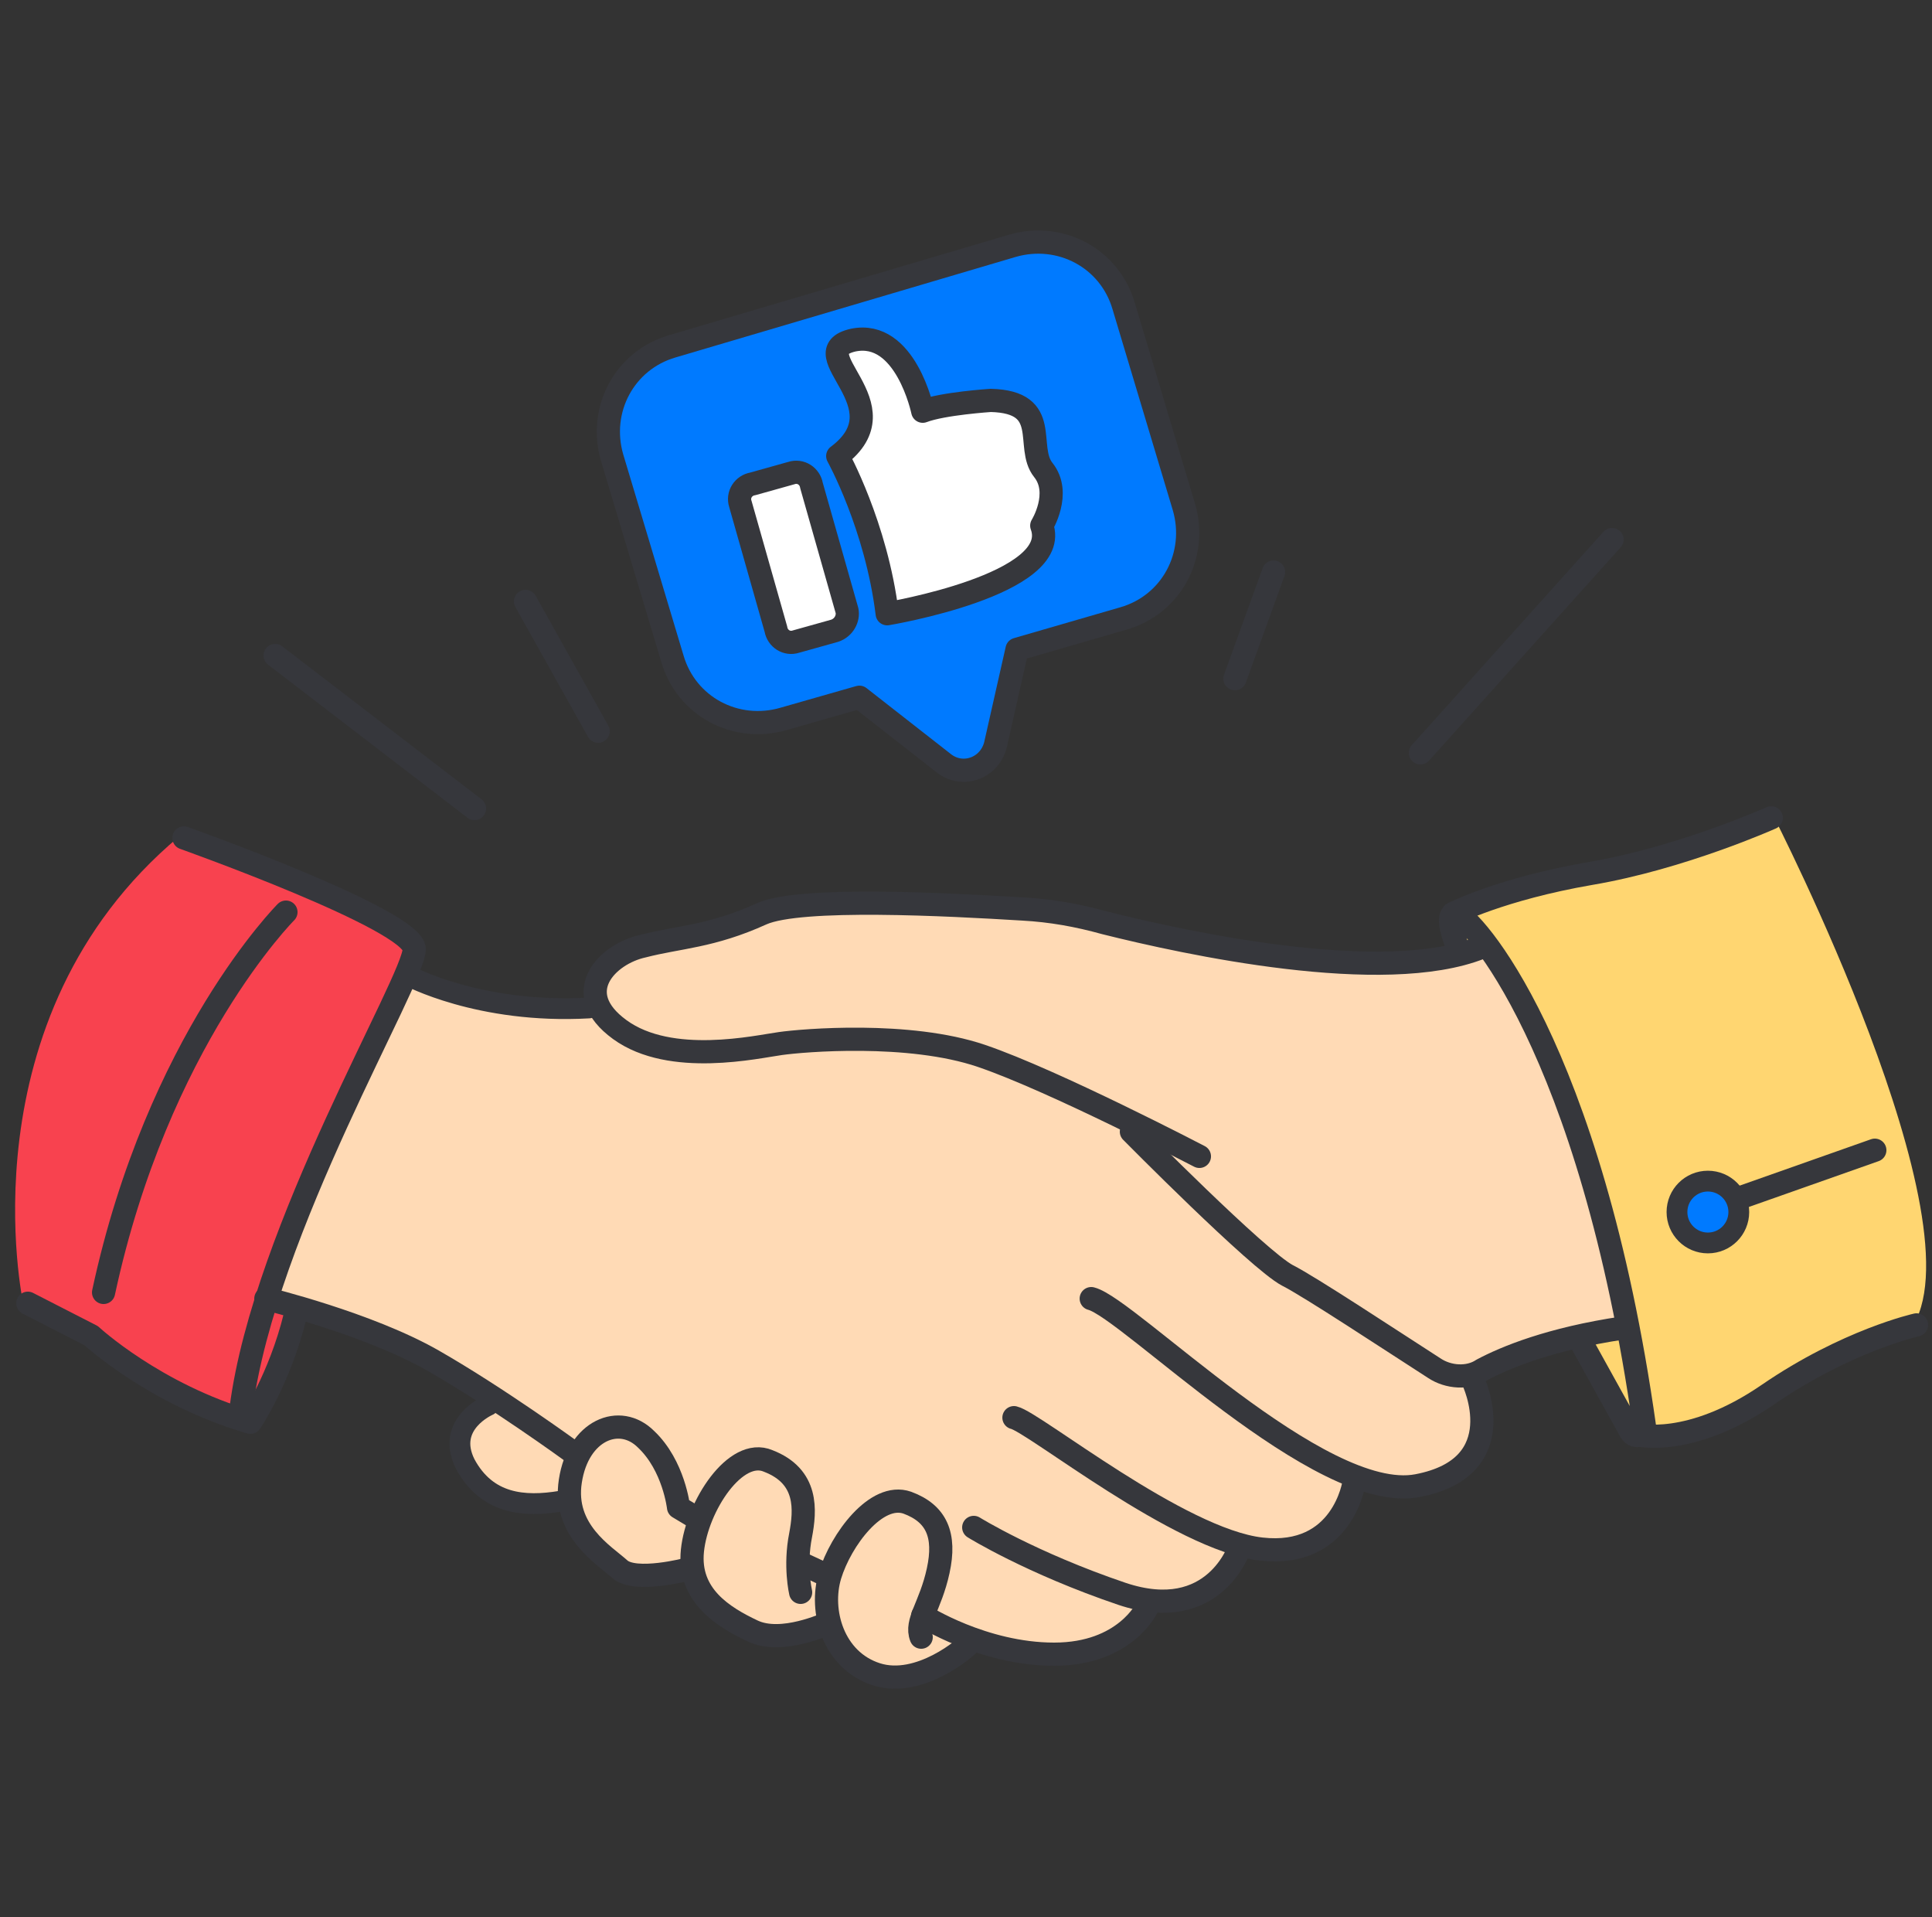 <svg width="125" height="124" viewBox="0 0 125 124" fill="none" xmlns="http://www.w3.org/2000/svg">
<rect x="0" y="0" width="125" height="124" fill="#333333" stroke="none"/>
<path d="M1.501 84.3C1.501 84.3 -2.499 65.9 11.601 54.1C11.601 54.1 24.501 58 26.401 60.7C26.401 60.7 26.701 65.1 21.801 73.1C16.901 81.1 19.301 84.7 19.301 84.7L16.401 91.8C16.401 91.8 9.701 89.8 8.201 88.3" fill="#F8424F"/>
<path d="M94.3 61.9C94.3 61.8 93.9 59.3 93.9 59.3C93.9 59.3 97.5 57.6 101.8 56.8C106 55.9 114.7 52.7 114.7 52.7C114.7 52.7 128.4 79.4 123.6 86C123.6 86 119.6 86.8 116.6 88.9C113.6 91 108.8 93.6 106.3 93.1C103.8 92.6 106 93 106 93L102.6 87.1L94.3 61.9Z" fill="#FFD671"/>
<path d="M17.201 84L26.001 63.2C26.001 63.2 32.401 65.9 38.101 65.3C38.101 65.3 37.501 61.9 41.701 60.8C46.001 59.7 47.201 59.9 47.301 59.8C47.401 59.7 50.301 58.3 50.301 58.3C50.301 58.3 65.601 57.3 77.901 61C77.901 61 87.501 63.4 95.901 61.1C95.901 61.1 103.201 70.2 105.301 85.6C105.301 85.6 96.801 87.5 95.701 88.7C95.701 88.7 97.801 95.6 91.401 96.2L88.001 95.7C88.001 95.7 87.201 100.4 80.801 100.2C80.801 100.2 79.001 103.3 74.701 103.6C74.701 103.6 73.001 107.4 67.801 107.1C62.601 106.7 62.601 106.2 62.601 106.2C62.601 106.2 60.201 110.1 55.201 107.4L53.601 105.2C53.601 105.2 49.901 107.1 46.701 104.3C46.701 104.3 44.801 102.5 44.901 101.5C44.901 101.5 40.801 102.7 38.801 100.4C36.801 98 36.501 97 36.501 97C36.501 97 30.201 97.7 29.801 93.4C29.801 93.4 30.801 90.7 32.101 90.5C31.901 90.5 23.401 84.8 17.201 84Z" fill="#FFDAB5"/>
<path d="M17.801 42.4L30.701 52.3" stroke="#36373C" stroke-width="1.5" stroke-miterlimit="10" stroke-linecap="round" stroke-linejoin="round"/>
<path d="M34 38.9L38.7 47.3" stroke="#36373C" stroke-width="1.5" stroke-miterlimit="10" stroke-linecap="round" stroke-linejoin="round"/>
<path d="M82.4 37L79.9 43.9" stroke="#36373C" stroke-width="1.5" stroke-miterlimit="10" stroke-linecap="round" stroke-linejoin="round"/>
<path d="M65.802 42L72.702 40C75.802 39.1 77.502 35.9 76.602 32.8L72.702 19.8C71.802 16.7 68.602 15 65.502 15.9L43.502 22.4C40.402 23.3 38.702 26.5 39.602 29.6L43.502 42.6C44.402 45.7 47.602 47.4 50.702 46.5L55.602 45.1L61.102 49.4C62.302 50.3 64.002 49.7 64.402 48.2L65.802 42Z" fill="#007AFF" stroke="#36373C" stroke-width="1.5" stroke-miterlimit="10" stroke-linecap="round" stroke-linejoin="round"/>
<path d="M54.002 40.8L51.502 41.5C50.902 41.7 50.302 41.3 50.202 40.7L47.902 32.6C47.702 32 48.102 31.4 48.702 31.3L51.202 30.6C51.802 30.4 52.402 30.8 52.502 31.4L54.802 39.5C54.902 40 54.602 40.6 54.002 40.8Z" fill="white" stroke="#36373C" stroke-width="1.5" stroke-miterlimit="10" stroke-linecap="round" stroke-linejoin="round"/>
<path d="M54.201 29.5C54.201 29.5 56.701 34 57.401 39.7C57.401 39.7 68.801 37.8 67.401 34C67.401 34 68.701 31.9 67.501 30.4C66.301 28.9 68.101 26 64.101 25.9C64.101 25.9 61.001 26.1 59.701 26.6C59.701 26.6 58.601 21.3 55.201 22C51.701 22.8 58.601 26.2 54.201 29.5Z" fill="white" stroke="#36373C" stroke-width="1.5" stroke-miterlimit="10" stroke-linecap="round" stroke-linejoin="round"/>
<path d="M91.9 48.7L104.3 34.9" stroke="#36373C" stroke-width="1.5" stroke-miterlimit="10" stroke-linecap="round" stroke-linejoin="round"/>
<path d="M1.801 84.3L5.901 86.4C5.901 86.4 10.001 90.2 16.201 92C16.201 92 18.101 89.2 19.101 85.1" stroke="#36373C" stroke-width="1.5" stroke-miterlimit="10" stroke-linecap="round" stroke-linejoin="round"/>
<path d="M11.9 54.2C11.9 54.2 26.8 59.5 26.8 61.4C26.8 63.4 17.1 79.5 15.6 91.1" stroke="#36373C" stroke-width="1.5" stroke-miterlimit="10" stroke-linecap="round" stroke-linejoin="round"/>
<path d="M18.501 59C18.501 59 10.201 67.3 6.701 83.6" stroke="#36373C" stroke-width="1.5" stroke-miterlimit="10" stroke-linecap="round" stroke-linejoin="round"/>
<path d="M26.4 63.1C26.4 63.1 31 65.6 38.1 65.2" stroke="#36373C" stroke-width="1.345" stroke-miterlimit="10" stroke-linecap="round" stroke-linejoin="round"/>
<path d="M17.201 84C17.201 84 23.801 85.6 28.001 88C32.201 90.4 37.001 93.9 37.001 93.9" stroke="#36373C" stroke-width="1.5" stroke-miterlimit="10" stroke-linecap="round" stroke-linejoin="round"/>
<path d="M77.601 74.8C77.601 74.8 68.201 69.9 63.501 68.3C58.801 66.7 51.901 67.3 50.501 67.5C49.001 67.7 43.401 69 40.101 66.6C36.801 64.2 39.301 61.7 41.601 61.2C43.901 60.6 46.001 60.6 49.301 59.1C51.801 58 61.301 58.5 66.201 58.8C68.001 58.9 69.701 59.2 71.501 59.7C76.701 61 89.501 63.8 95.801 61.3" stroke="#36373C" stroke-width="1.5" stroke-miterlimit="10" stroke-linecap="round" stroke-linejoin="round"/>
<path d="M94.402 61.5C94.402 61.5 93.302 59 94.202 59.1C95.102 59.2 102.902 67.6 106.402 92.3C106.502 92.8 105.802 93.1 105.502 92.6L102.402 87" stroke="#36373C" stroke-width="1.5" stroke-miterlimit="10" stroke-linecap="round" stroke-linejoin="round"/>
<path d="M105.9 92.8C105.9 92.8 109.3 93.7 114.4 90.2C119.5 86.7 124 85.7 124 85.7" stroke="#36373C" stroke-width="1.5" stroke-miterlimit="10" stroke-linecap="round" stroke-linejoin="round"/>
<path d="M94 59.1C94 59.1 97.1 57.5 102.9 56.5C108.8 55.5 114.6 52.9 114.6 52.9" stroke="#36373C" stroke-width="1.5" stroke-miterlimit="10" stroke-linecap="round" stroke-linejoin="round"/>
<path d="M121.301 74.4L112.801 77.4" stroke="#36373C" stroke-width="1.5" stroke-miterlimit="10" stroke-linecap="round" stroke-linejoin="round"/>
<path d="M110.5 80.4C111.605 80.4 112.5 79.504 112.5 78.4C112.5 77.295 111.605 76.4 110.5 76.4C109.395 76.4 108.5 77.295 108.5 78.4C108.5 79.504 109.395 80.4 110.5 80.4Z" fill="#007AFF" stroke="#36373C" stroke-width="1.345" stroke-miterlimit="10" stroke-linecap="round" stroke-linejoin="round"/>
<path d="M44.501 101.5C44.501 101.5 41.101 102.4 40.101 101.5C39.101 100.6 36.401 99 36.901 95.8C37.401 92.5 40.101 91.4 41.801 93.1C43.601 94.8 43.901 97.5 43.901 97.5L44.901 98.1" stroke="#36373C" stroke-width="1.5" stroke-miterlimit="10" stroke-linecap="round" stroke-linejoin="round"/>
<path d="M31.6 90.9C31.6 90.9 28.8 92.1 30.1 94.7C31.5 97.3 33.9 97.5 36.3 97.1" stroke="#36373C" stroke-width="1.345" stroke-miterlimit="10" stroke-linecap="round" stroke-linejoin="round"/>
<path d="M53.6 105C53.5 105 50.6 106.4 48.7 105.5C46.8 104.6 44.5 103.2 44.8 100.3C45.1 97.4 47.6 93.6 49.7 94.5C52.3 95.5 52.1 97.7 51.8 99.3C51.4 101.3 51.8 103 51.8 103" stroke="#36373C" stroke-width="1.5" stroke-miterlimit="10" stroke-linecap="round" stroke-linejoin="round"/>
<path d="M62.701 106.3C62.601 106.5 59.501 109.2 56.701 108.3C53.901 107.4 53.001 104.2 53.701 101.9C54.401 99.6 56.701 96.5 58.701 97.2C60.601 97.9 61.201 99.3 60.701 101.6C60.201 103.9 59.201 104.9 59.601 105.9" stroke="#36373C" stroke-width="1.5" stroke-miterlimit="10" stroke-linecap="round" stroke-linejoin="round"/>
<path d="M52 101.2L53.5 101.9" stroke="#36373C" stroke-width="1.5" stroke-miterlimit="10" stroke-linecap="round" stroke-linejoin="round"/>
<path d="M59.701 104.5C59.701 104.5 63.601 107 68.201 107C72.801 107 74.201 104 74.201 104" stroke="#36373C" stroke-width="1.5" stroke-miterlimit="10" stroke-linecap="round" stroke-linejoin="round"/>
<path d="M95.302 89.3C95.302 89.3 98.002 94.9 91.702 96.1C85.402 97.3 73.002 84.6 70.602 84" stroke="#36373C" stroke-width="1.5" stroke-miterlimit="10" stroke-linecap="round" stroke-linejoin="round"/>
<path d="M80.2 100.1C80.2 100.1 78.6 105.1 72.6 103.1C66.7 101.1 63 98.8 63 98.8" stroke="#36373C" stroke-width="1.5" stroke-miterlimit="10" stroke-linecap="round" stroke-linejoin="round"/>
<path d="M87.602 95.9C87.602 95.9 86.902 100.8 81.602 100.2C76.302 99.6 66.902 92 65.602 91.7" stroke="#36373C" stroke-width="1.5" stroke-miterlimit="10" stroke-linecap="round" stroke-linejoin="round"/>
<path d="M73.201 73.2C73.201 73.2 81.401 81.5 83.301 82.5C84.701 83.2 90.001 86.7 92.801 88.5C93.701 89.1 95.001 89.2 95.901 88.6C97.401 87.8 100.301 86.6 105.001 85.9" stroke="#36373C" stroke-width="1.5" stroke-miterlimit="10" stroke-linecap="round" stroke-linejoin="round"/>
</svg>

